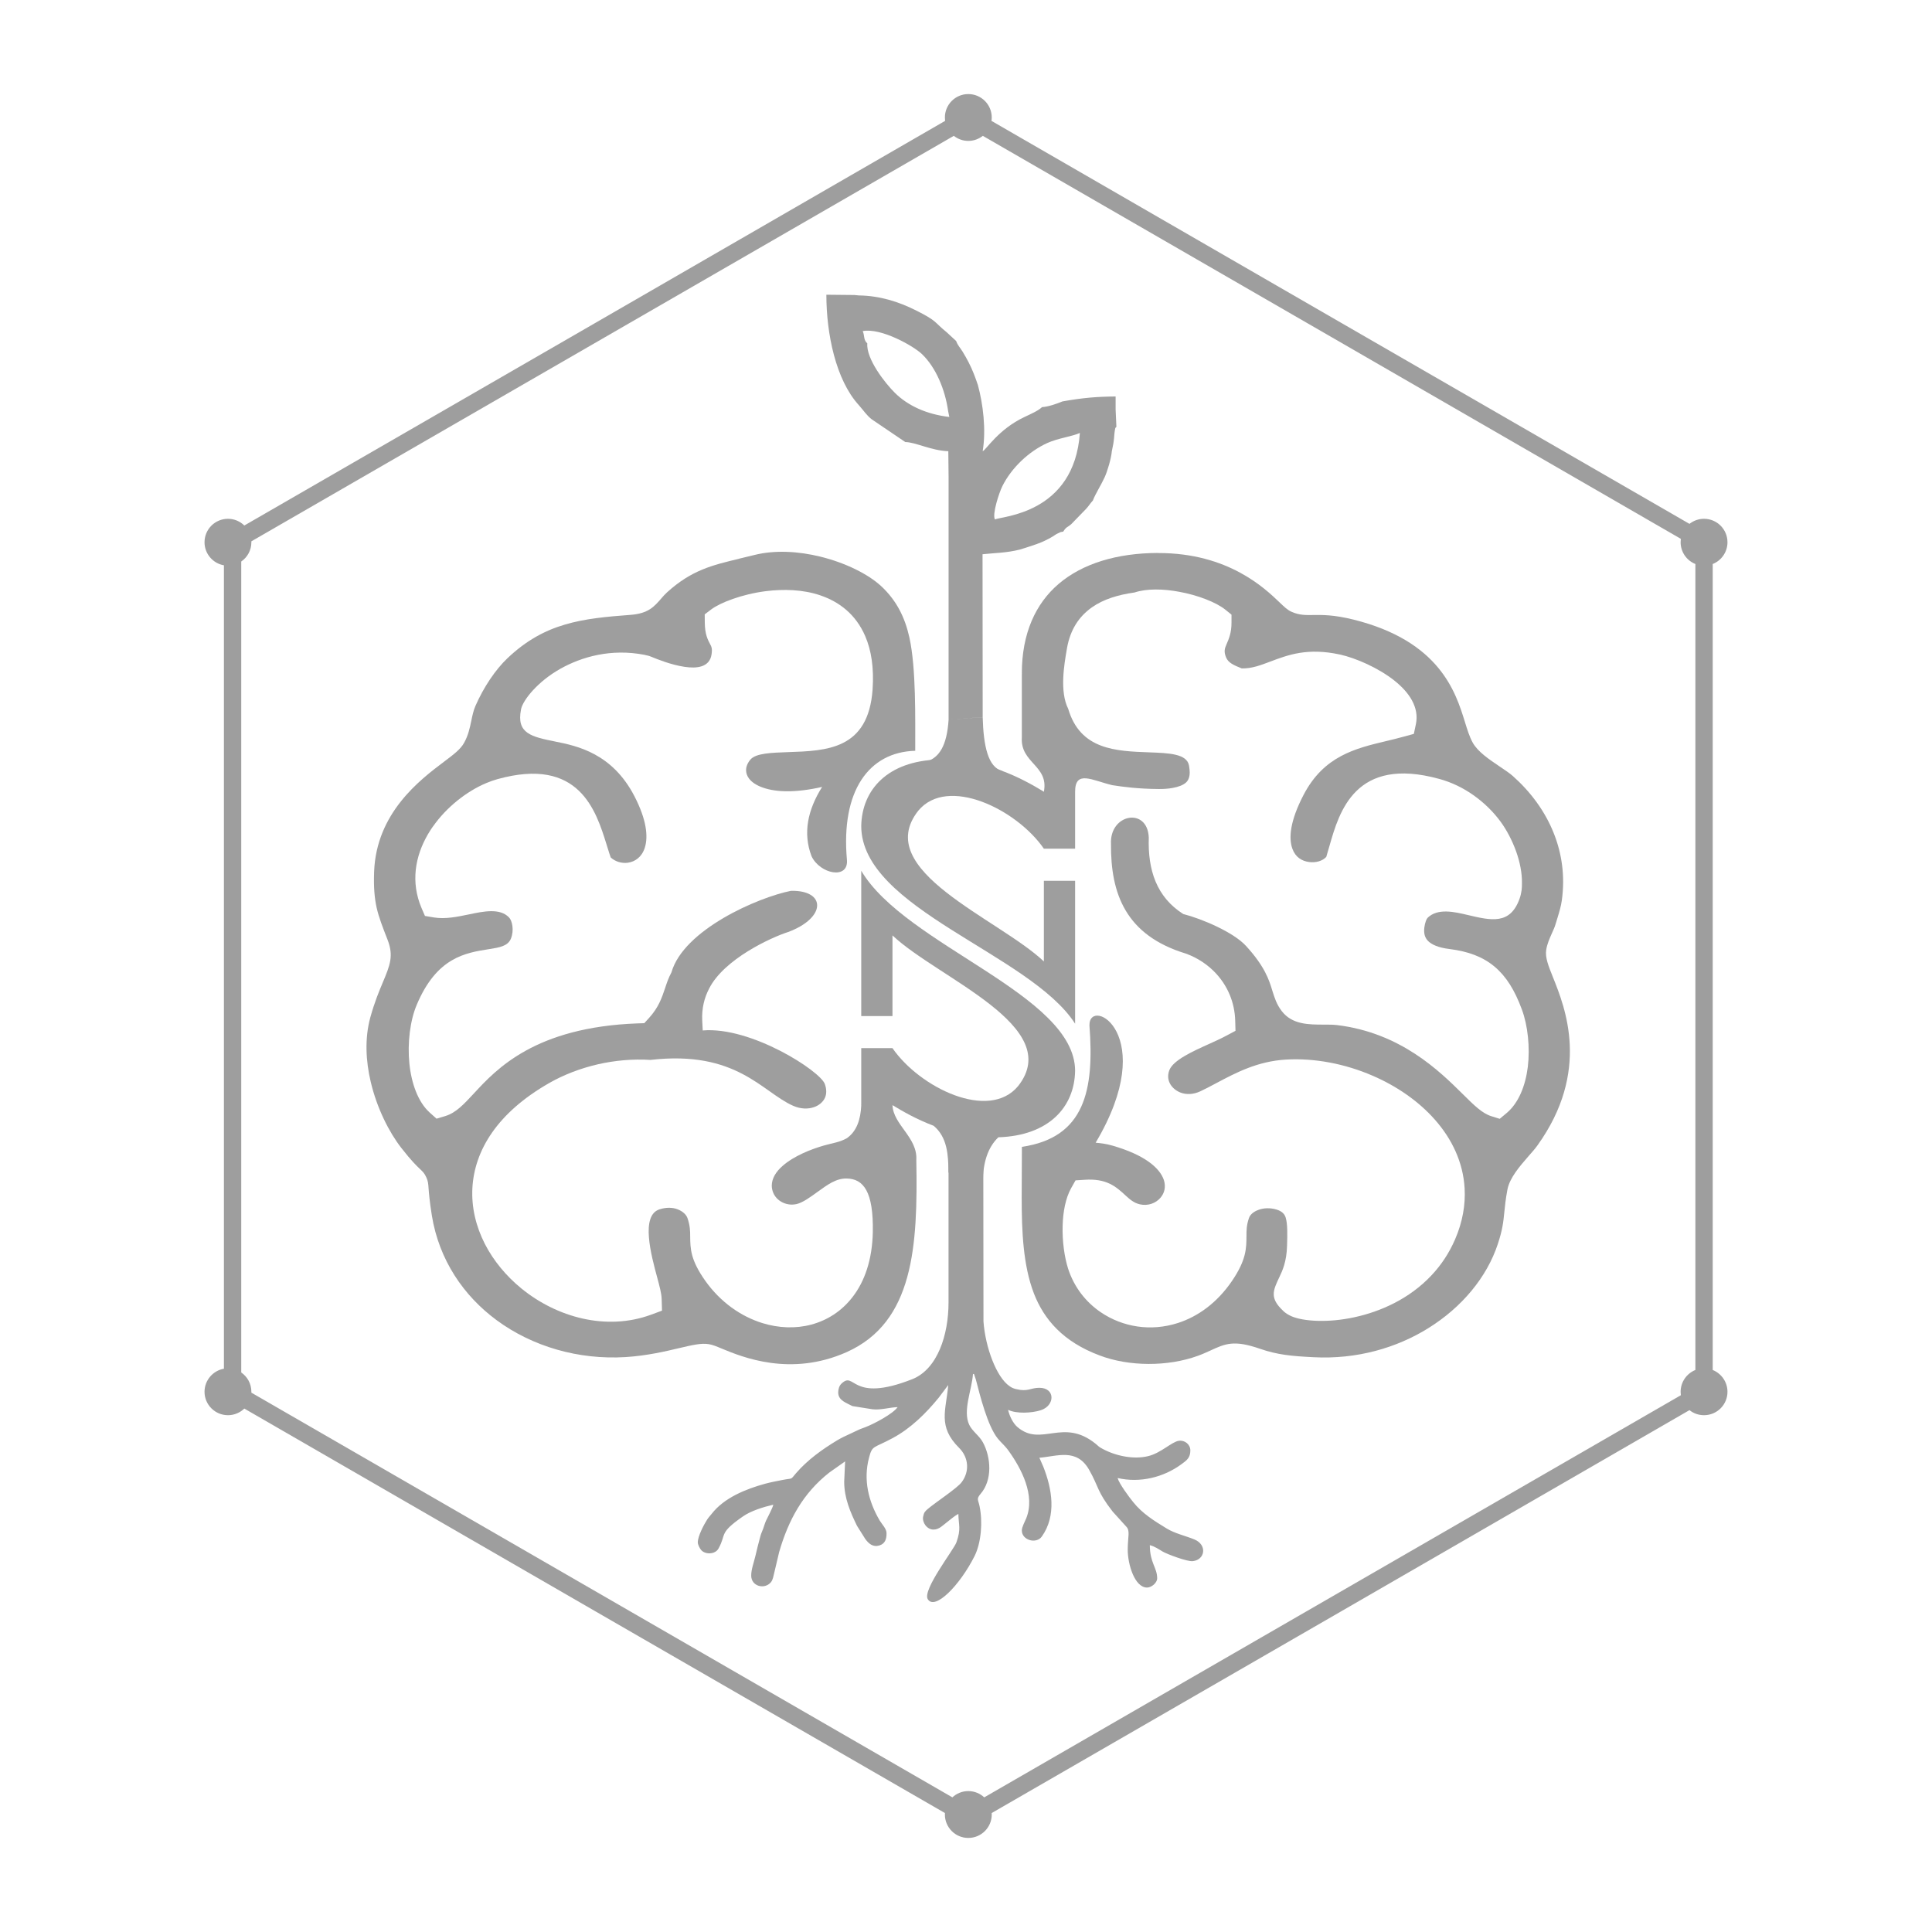 <?xml version="1.0" encoding="UTF-8"?> <svg xmlns="http://www.w3.org/2000/svg" xmlns:xlink="http://www.w3.org/1999/xlink" xmlns:xodm="http://www.corel.com/coreldraw/odm/2003" xml:space="preserve" width="2.709mm" height="2.709mm" version="1.1" style="shape-rendering:geometricPrecision; text-rendering:geometricPrecision; image-rendering:optimizeQuality; fill-rule:evenodd; clip-rule:evenodd" viewBox="0 0 270.92 270.92"> <defs> <style type="text/css"> .fil0 {fill:none} .fil1 {fill:#9E9E9E} .fil2 {fill:#9E9E9E;fill-rule:nonzero} </style> </defs> <g id="Слой_x0020_1">  <rect class="fil0" x="-0.01" y="0" width="270.93" height="270.93"></rect> <g id="_105554530129152"> <path class="fil1" d="M71.36 128.63c-1.28,-1.31 -3.54,-0.84 -5.63,-0.4 -1.69,0.35 -3.3,0.68 -4.9,0.42l-1.24 -0.21 -0.5 -1.16c-0.19,-0.45 -0.34,-0.89 -0.46,-1.32 -1.01,-3.62 0.04,-7.14 2.06,-10.04l0.01 0c1.91,-2.74 4.74,-4.95 7.46,-6.1 0.54,-0.23 1.07,-0.42 1.59,-0.56 11.46,-3.19 13.82,4.38 15.32,9.21 0.3,0.97 0.55,1.76 0.57,1.77 0.67,0.61 1.56,0.85 2.4,0.74 0.51,-0.07 1.01,-0.28 1.42,-0.62 0.41,-0.34 0.75,-0.83 0.96,-1.49 0.5,-1.58 0.23,-3.96 -1.45,-7.21 -3.13,-6.05 -8.06,-7.06 -11.09,-7.67 -3.35,-0.68 -5.49,-1.12 -4.82,-4.5l0.01 -0.06c0.27,-1.26 2.33,-3.87 5.51,-5.65 2.98,-1.67 7.1,-2.87 11.82,-1.95l0.02 0.01 0.3 0.07 0.03 0c0.23,0.05 0.42,0.12 0.71,0.24 0.74,0.3 2.64,1.08 4.54,1.36 1.71,0.26 3.51,0.07 3.78,-1.75 0.12,-0.81 -0.01,-1.06 -0.15,-1.33 -0.39,-0.73 -0.79,-1.49 -0.8,-3.14l-0.01 -1.14 0.91 -0.69c1.24,-0.94 4.28,-2.13 7.64,-2.56 2.48,-0.31 5.22,-0.25 7.67,0.59 2.67,0.91 4.97,2.67 6.29,5.72 0.84,1.95 1.24,4.41 1.03,7.48 -0.6,8.41 -6.42,8.6 -11.86,8.78 -2.29,0.08 -4.48,0.15 -5.25,1.02 -0.4,0.46 -0.62,0.97 -0.63,1.47 -0.01,0.42 0.13,0.85 0.43,1.24 0.38,0.49 1.02,0.93 1.94,1.25 1.83,0.64 4.54,0.75 8.29,-0.1 -2.03,3.24 -2.71,6.48 -1.48,9.72 1.18,2.5 5.22,3.32 4.96,0.49 -0.86,-9.66 3.07,-15.1 9.58,-15.28 -0.01,-4.51 0.14,-11.53 -0.82,-15.89 -0.63,-2.83 -1.8,-5.19 -3.96,-7.2 -1.85,-1.7 -4.99,-3.26 -8.51,-4.13 -3.09,-0.76 -6.4,-0.96 -9.29,-0.23l-2.11 0.51 0 0.01c-3.77,0.9 -6.69,1.6 -10.12,4.72 -0.3,0.27 -0.54,0.55 -0.76,0.8 -1.05,1.22 -1.87,2.16 -4.35,2.35 -3.32,0.25 -6.39,0.52 -9.23,1.37 -2.76,0.81 -5.4,2.21 -8.04,4.72 -0.82,0.78 -1.66,1.79 -2.44,2.95 -0.77,1.15 -1.47,2.42 -2.05,3.75 -0.27,0.62 -0.43,1.36 -0.57,2.06 -0.22,1.05 -0.43,2.04 -1,3.07 -0.49,0.92 -1.49,1.67 -2.85,2.69 -3.34,2.52 -9.47,7.14 -9.78,15.41 -0.08,2.14 0.05,3.66 0.35,5.03 0.31,1.37 0.84,2.73 1.52,4.47 0.91,2.3 0.35,3.63 -0.66,6.04 -0.5,1.19 -1.15,2.73 -1.76,4.95 -0.78,2.91 -0.62,6.04 0.07,8.96 0.88,3.75 2.6,7.11 4.3,9.29 1.42,1.82 2.16,2.52 2.55,2.89 0.46,0.44 0.7,0.66 0.95,1.23 0.25,0.54 0.27,0.88 0.32,1.6 0.05,0.62 0.13,1.71 0.46,3.78 1.01,6.18 4.42,11.22 9.11,14.67 5,3.67 11.44,5.56 18.07,5.15 2.99,-0.19 5.62,-0.81 7.55,-1.27 1.76,-0.41 3.05,-0.72 4.1,-0.54 0.53,0.08 1.07,0.31 1.84,0.63 2.83,1.17 9.63,3.99 17.5,0.48 9.4,-4.21 9.98,-14.85 9.76,-26.95 0.19,-3.16 -3.25,-4.93 -3.34,-7.68 -0.72,-0.96 -1.44,-1.93 -2.16,-2.9 -0.74,0.97 -1.48,1.94 -2.22,2.91 -0.09,2.02 -0.64,3.66 -2.02,4.63 -1.12,0.61 -1.81,0.62 -3.24,1.03 -1.79,0.52 -4.18,1.45 -5.78,2.86 -0.89,0.78 -1.51,1.72 -1.51,2.78 0,0.19 0.03,0.37 0.07,0.55 0.13,0.6 0.48,1.12 0.96,1.49 0.5,0.38 1.13,0.6 1.8,0.6l0.01 0c0.2,0 0.41,-0.03 0.62,-0.07 0.89,-0.2 1.99,-1.01 2.97,-1.72 1.39,-1.01 2.61,-1.9 4.07,-1.87 2.38,0.04 3.77,1.86 3.67,7.51 -0.08,3.9 -1.15,6.93 -2.84,9.11 -1.54,2 -3.56,3.27 -5.8,3.87 -2.18,0.58 -4.55,0.49 -6.83,-0.21 -3.01,-0.93 -5.89,-2.93 -8.02,-5.93 -2.08,-2.94 -2.1,-4.49 -2.12,-6.23 0,-0.73 -0.01,-1.5 -0.38,-2.57 -0.17,-0.49 -0.67,-0.95 -1.36,-1.22 -0.7,-0.28 -1.59,-0.32 -2.58,0 -2.65,0.88 -1.16,6.39 -0.3,9.57 0.33,1.24 0.6,2.22 0.62,2.99l0.05 1.64 -1.54 0.57c-6.27,2.3 -13.22,0.37 -18.18,-3.68 -2.12,-1.73 -3.9,-3.87 -5.12,-6.24 -1.24,-2.44 -1.9,-5.11 -1.75,-7.86 0.29,-5.19 3.41,-10.52 10.83,-14.74 1.92,-1.09 4.25,-2.02 6.83,-2.61 2.28,-0.51 4.76,-0.76 7.32,-0.6 12.09,-1.39 15.64,4.51 19.99,6.43 1.06,0.47 2.12,0.49 2.97,0.18 0.63,-0.22 1.22,-0.68 1.5,-1.3 0.23,-0.52 0.25,-1.18 -0.02,-1.93 -0.67,-1.85 -10.36,-8.09 -17.12,-7.51l-0.07 -1.35c-0.09,-1.75 0.3,-3.24 0.95,-4.49 2.09,-4.18 8.74,-7.21 11.08,-7.96 5.41,-2 5.34,-5.89 0.41,-5.78 -4.66,0.93 -15.06,5.46 -16.76,11.44 -0.42,0.78 -0.65,1.48 -0.87,2.15 -0.49,1.45 -0.93,2.77 -2.3,4.27l-0.64 0.7 -0.96 0.03c-14.34,0.53 -19.77,6.4 -22.93,9.82 -1.44,1.55 -2.51,2.71 -4,3.17l-1.24 0.37 -0.96 -0.86c-1.64,-1.48 -2.57,-4.11 -2.85,-6.9 -0.28,-2.84 0.09,-5.98 1.04,-8.22 2.8,-6.64 6.79,-7.27 10.17,-7.8 1.39,-0.22 2.59,-0.41 3.02,-1.44 0.24,-0.58 0.3,-1.22 0.22,-1.8 -0.07,-0.53 -0.25,-0.97 -0.49,-1.22z"></path> <path class="fil1" d="M174.13 93.73c1.41,0.03 2.65,-0.45 3.95,-0.94 2.55,-0.96 5.26,-1.99 9.8,-1.01 2.25,0.49 5.42,1.89 7.63,3.64 2.14,1.69 3.52,3.8 3.04,6.11l-0.29 1.38 -1.35 0.37c-1.09,0.3 -1.81,0.47 -2.53,0.64 -4.32,1.03 -8.74,2.09 -11.58,7.54 -1.87,3.58 -2.14,6.05 -1.56,7.59 0.21,0.57 0.54,1 0.93,1.29 0.41,0.3 0.9,0.48 1.41,0.54 0.93,0.12 1.86,-0.13 2.4,-0.72 0.01,0 0.21,-0.71 0.46,-1.58 1.36,-4.75 3.61,-12.6 15.4,-9.35 1.76,0.48 3.36,1.28 4.74,2.25 1.57,1.1 2.87,2.41 3.85,3.75 0.83,1.13 1.63,2.64 2.19,4.21 0.51,1.44 0.82,2.97 0.8,4.39 0,0.37 -0.01,0.68 -0.05,1.01 -0.06,0.41 -0.14,0.78 -0.29,1.2 -1.32,3.67 -3.99,3.04 -7.25,2.27 -1.91,-0.45 -4.21,-0.99 -5.64,0.39 -0.16,0.16 -0.37,0.68 -0.46,1.38 -0.04,0.36 -0.04,0.72 0.05,1.05 0.08,0.28 0.22,0.56 0.45,0.8 0.52,0.53 1.46,0.96 3.03,1.15 2.62,0.33 4.64,1.07 6.32,2.47 1.64,1.38 2.83,3.3 3.83,6.01 0.83,2.24 1.16,5.32 0.83,8.06 -0.33,2.61 -1.27,5.04 -2.98,6.47l-0.96 0.8 -1.18 -0.37c-1.27,-0.39 -2.43,-1.54 -4,-3.1 -3.25,-3.21 -8.69,-8.6 -17.66,-9.68 -0.54,-0.06 -1.14,-0.06 -1.74,-0.06 -2.23,0 -4.51,0 -5.97,-1.88 -0.74,-0.96 -1.01,-1.85 -1.35,-2.93 -0.43,-1.42 -1.02,-3.33 -3.68,-6.23 -1.77,-1.93 -6.18,-3.8 -8.8,-4.47 -3.74,-2.38 -4.98,-6.17 -4.83,-10.73 -0.18,-4.3 -5.51,-3.33 -5.3,0.91 -0.05,6.95 2.04,12.8 10.5,15.37 1.63,0.59 3.15,1.58 4.34,2.91 1.51,1.69 2.51,3.91 2.58,6.51l0.04 1.41 -1.24 0.66c-0.74,0.4 -1.56,0.77 -2.44,1.17 -2.31,1.04 -5.06,2.28 -5.6,3.7 -0.24,0.64 -0.2,1.25 0.04,1.76 0.13,0.29 0.34,0.56 0.59,0.79 0.27,0.25 0.59,0.44 0.94,0.58 0.8,0.3 1.78,0.29 2.78,-0.18 0.65,-0.3 1.43,-0.71 2.23,-1.14 2.77,-1.47 5.8,-3.08 9.81,-3.31 4,-0.23 8.28,0.6 12.11,2.26 3.39,1.46 6.47,3.58 8.76,6.19 2.39,2.71 3.94,5.97 4.15,9.6 0.13,2.29 -0.27,4.69 -1.34,7.17 -0.85,1.96 -1.98,3.63 -3.3,5.03 -3.09,3.3 -7.15,5.09 -10.79,5.88 -3.73,0.82 -7.2,0.58 -8.84,-0.13 -0.45,-0.2 -0.84,-0.44 -1.16,-0.74l0 -0.01c-1.94,-1.81 -1.45,-2.84 -0.53,-4.78 0.4,-0.84 1,-2.11 1.06,-4.37 0.05,-1.63 0.08,-3.03 -0.19,-3.93 -0.15,-0.51 -0.51,-0.89 -1.26,-1.13 -0.91,-0.28 -1.86,-0.24 -2.62,0.06 -0.63,0.24 -1.11,0.64 -1.27,1.12 -0.35,1.01 -0.35,1.76 -0.35,2.47 -0.01,1.76 -0.01,3.38 -2.02,6.34 -2.11,3.1 -4.8,5.01 -7.59,5.91 -1.9,0.61 -3.84,0.76 -5.68,0.49 -1.84,-0.27 -3.6,-0.95 -5.13,-1.99 -2.1,-1.42 -3.75,-3.52 -4.59,-6.11 -0.52,-1.63 -0.83,-3.88 -0.77,-6 0.05,-1.97 0.41,-3.9 1.2,-5.31l0.61 -1.08 1.24 -0.08c3.14,-0.22 4.43,0.96 5.8,2.22 0.55,0.5 1.12,1.02 1.98,1.22 1.16,0.26 2.23,-0.16 2.88,-0.91 0.28,-0.32 0.48,-0.7 0.57,-1.12 0.09,-0.43 0.07,-0.89 -0.08,-1.37 -0.56,-1.68 -2.65,-3.51 -7.17,-4.82 -0.97,-0.29 -1.77,-0.36 -2.4,-0.42 9.09,-15.3 -0.94,-20.63 -0.87,-16.45 0.69,9.08 -0.64,15.73 -9.47,17.03 -0.01,2.08 -0.02,5.02 -0.03,7.09 0,4.79 0.2,9.53 1.71,13.46 1.43,3.69 4.13,6.79 9.19,8.69 2.09,0.8 4.48,1.19 6.87,1.2 2.41,0.01 4.83,-0.37 6.94,-1.14 0.64,-0.23 1.2,-0.49 1.69,-0.71 2.16,-1 3.36,-1.55 7.06,-0.26 1.19,0.41 2.28,0.66 3.43,0.83 1.22,0.18 2.51,0.26 4.06,0.34l0.01 0c6.02,0.31 11.58,-1.29 16.05,-4.07 4.72,-2.93 8.22,-7.15 9.75,-11.79 0.67,-2.01 0.78,-3.12 0.91,-4.41 0.09,-0.91 0.19,-1.9 0.44,-3.23 0.31,-1.65 1.72,-3.27 3,-4.74 0.46,-0.52 0.9,-1.02 1.22,-1.47 7.45,-10.4 3.89,-19.28 2.17,-23.57 -0.65,-1.62 -1.11,-2.76 -0.95,-3.84 0.13,-0.82 0.45,-1.54 0.79,-2.31 0.2,-0.43 0.4,-0.88 0.51,-1.26l0.27 -0.88c0.26,-0.85 0.51,-1.68 0.62,-2.49 0.47,-3.38 0.01,-6.52 -1.09,-9.32 -1.24,-3.18 -3.31,-5.93 -5.79,-8.13 -0.44,-0.39 -1.15,-0.87 -1.87,-1.35l0 0c-1.51,-1.02 -3.06,-2.07 -3.76,-3.35 -0.44,-0.81 -0.74,-1.77 -1.09,-2.91 -1.28,-4.13 -3.51,-11.31 -15.63,-14.32 -2.75,-0.68 -4.35,-0.65 -5.48,-0.64l-0.01 0c-1.21,0.02 -2.07,0.04 -3.18,-0.45 -0.58,-0.26 -1.02,-0.69 -1.68,-1.32 -2.07,-1.98 -7.2,-6.92 -16.97,-6.92l-0.12 0 0 -0.01c-5.71,0.02 -10.53,1.48 -13.88,4.33 -3.26,2.78 -5.17,6.98 -5.17,12.55l0.01 0 0 0.09 -0.01 0 0 8.89c-0.23,3.63 3.81,3.93 3.09,7.62 0.66,1.34 1.33,2.69 1.99,4.04 0.8,-1.35 1.6,-2.7 2.39,-4.05 0.01,-3.07 2.34,-1.6 5.2,-0.91 1.53,0.24 3.64,0.52 6.51,0.54 0.68,0.01 1.34,-0.04 1.97,-0.15 0.81,-0.15 1.47,-0.39 1.88,-0.77 0.32,-0.3 0.51,-0.75 0.51,-1.41 0,-0.26 -0.03,-0.58 -0.1,-0.96 -0.29,-1.66 -2.84,-1.75 -5.55,-1.85 -4.71,-0.17 -9.7,-0.35 -11.39,-6.11 -1.22,-2.42 -0.56,-6.22 -0.2,-8.31l0.03 -0.18c0.46,-2.61 1.67,-4.44 3.49,-5.73 1.6,-1.13 3.63,-1.76 5.99,-2.09 1.72,-0.57 4.04,-0.51 6.24,-0.1 2.61,0.47 5.22,1.48 6.51,2.53l0.84 0.68 0 1.09c0.01,1.42 -0.36,2.29 -0.72,3.12 -0.21,0.49 -0.4,0.95 -0.03,1.81 0.31,0.74 1.07,1.07 2.19,1.52z"></path> <g> <path class="fil1" d="M139.52 72.84c-0.42,-0.69 0.58,-3.76 1.05,-4.69 1.28,-2.55 3.68,-4.84 6.3,-6.03 1.47,-0.67 3.55,-0.93 4.56,-1.41 -0.81,11.39 -11.02,11.67 -11.91,12.13zm-6.5 28.08c-0.24,3.75 -1.38,5.24 -2.89,5.8l2.89 1.33 0 1.02c0.68,-0.06 1.44,-0.1 2.11,-0.11l2.87 1.19c0.86,-0.68 1.71,-1.36 2.56,-2.04 -2.02,-0.49 -2.65,-3.54 -2.76,-7.54l-0.02 -22.85c1.73,-0.19 3.31,-0.17 5.25,-0.66 1.74,-0.56 3.04,-0.89 4.61,-1.84 0.33,-0.2 0.32,-0.24 0.65,-0.4 0.64,-0.31 0.29,-0.16 0.8,-0.27 0.46,-0.72 0.52,-0.53 1.11,-1.03l2.1 -2.16c0.36,-0.38 0.58,-0.78 0.95,-1.17 0.32,-0.88 1.15,-2.16 1.65,-3.26 0.39,-0.85 0.92,-2.62 1.01,-3.66 0.16,-0.72 0.25,-1.21 0.31,-1.84 0.03,-0.3 0.05,-0.73 0.1,-1.01 0.11,-0.52 0.01,-0.31 0.23,-0.57l-0.11 -2.44 0 -1.81c-2.61,0.02 -4.51,0.17 -7.45,0.69 -0.86,0.35 -1.99,0.75 -2.87,0.8 -0.53,0.52 -1.63,0.99 -2.45,1.38 -3.71,1.75 -5.37,4.61 -5.87,4.8 0.5,-3.03 0.05,-6.62 -0.67,-9.27 -0.37,-1.09 -0.75,-2.13 -1.31,-3.21 -0.35,-0.65 -0.47,-0.88 -0.85,-1.5 -0.39,-0.62 -0.67,-0.86 -0.89,-1.47l-1.33 -1.23c-1.82,-1.46 -1.23,-1.53 -4.36,-3.09 -2.36,-1.18 -5.01,-2.03 -7.94,-2.07l-0.64 -0.06 -3.93 -0.04c0,5.47 1.32,11.93 4.54,15.47 0.74,0.83 1.07,1.41 1.82,2l4.71 3.19c1.39,0 3.7,1.22 6.03,1.28l0.04 3.72 0 3.2 0 3.19 0 3.19 0 3.2 0 21.15 0 0zm4.78 -0.35l0 -0.01 -4.78 0.36 4.78 -0.35zm-4.79 82.09c0,4.5 -1.53,9.34 -5.11,10.75 -8.68,3.41 -7.96,-1.27 -9.92,0.63 -0.3,0.29 -0.44,0.78 -0.44,1.23 0,1.14 1.2,1.46 1.98,1.9l2.83 0.45c1.11,0.14 2.45,-0.28 3.52,-0.3 -0.62,0.91 -3.23,2.31 -4.45,2.78 -0.47,0.19 -0.69,0.24 -1.11,0.44 -0.67,0.34 -1.31,0.6 -2.02,0.95 -0.38,0.19 -0.58,0.3 -0.92,0.5 -2.1,1.27 -4.12,2.72 -5.74,4.59 -0.86,1.01 -0.38,0.65 -1.89,0.95 -0.81,0.16 -1.63,0.31 -2.44,0.53 -2.71,0.74 -5.76,1.97 -7.51,4.23 -0.24,0.31 -0.4,0.45 -0.63,0.8 -0.47,0.73 -1.31,2.33 -1.31,3.2 0,0.31 0.29,0.87 0.48,1.08 0.58,0.65 1.97,0.62 2.43,-0.23 1.15,-2.09 -0.01,-2.1 3.4,-4.48 1.12,-0.79 2.89,-1.34 4.28,-1.66 -0.13,0.55 -0.77,1.69 -1.01,2.22 -0.19,0.42 -0.26,0.73 -0.41,1.14 -0.17,0.46 -0.3,0.67 -0.44,1.23 -0.24,0.95 -0.44,1.64 -0.65,2.59 -0.2,0.89 -0.59,1.86 -0.59,2.76 0,1.51 1.86,1.99 2.75,0.95 0.32,-0.38 0.34,-0.83 0.48,-1.33l0.69 -2.92c1.29,-4.46 3.33,-8.25 7.05,-11.16l2.2 -1.55 -0.13 2.84c0,2.31 0.87,4.3 1.8,6.2l1.15 1.83c0.49,0.67 1.08,1.19 1.98,0.92 0.84,-0.26 1.01,-0.94 1.01,-1.72 0,-0.62 -0.64,-1.25 -0.95,-1.76 -1.59,-2.69 -2.33,-5.72 -1.51,-8.82 0.47,-1.79 0.58,-1.28 3.32,-2.76 2.54,-1.37 4.65,-3.45 6.46,-5.67l1.33 -1.77c-0.3,3.54 -1.52,5.79 1.52,8.81 1.34,1.33 1.51,3.29 0.36,4.82 -0.62,0.84 -3.67,2.83 -4.76,3.76 -0.38,0.33 -0.52,0.47 -0.64,1.06 -0.16,0.82 0.53,1.82 1.45,1.82 0.81,0 1.32,-0.61 1.85,-1 0.55,-0.41 1.04,-0.88 1.64,-1.2 0.03,1.61 0.41,2.06 -0.27,3.99 -0.38,1.05 -4.76,6.63 -4.03,7.95 0.97,1.68 4.5,-1.89 6.58,-6.04 0.92,-1.85 1.15,-4.75 0.7,-6.94 -0.2,-0.99 -0.49,-1.03 0.14,-1.77 1.67,-1.93 1.47,-5.1 0.32,-7.22 -0.51,-0.95 -1.47,-1.53 -1.92,-2.47 -0.93,-1.98 0.38,-4.9 0.53,-7.12l0.14 0 0.26 0.77c0.58,2.23 1.64,6.52 3.08,8.29 0.52,0.64 0.96,0.94 1.51,1.71 1.8,2.5 3.77,6.25 2.48,9.46 -0.21,0.52 -0.62,1.23 -0.62,1.72 0,1.37 2.03,1.93 2.8,0.85 2.1,-2.95 1.43,-6.71 0.21,-9.8l-0.55 -1.25c2.52,-0.21 5.22,-1.38 6.97,1.68 1.39,2.44 1.08,3.01 3.3,5.86l1.9 2.1c0.6,0.59 0.22,1.42 0.22,3.27 0,2 0.96,5.29 2.71,5.29 0.64,0 1.42,-0.68 1.42,-1.29 0,-1.52 -1.03,-2.15 -1.03,-4.65 0.69,0.16 1.26,0.58 1.81,0.9 0.68,0.39 3.45,1.42 4.2,1.34 1.74,-0.18 2.08,-2.29 0.23,-3.05 -1.25,-0.51 -2.74,-0.83 -3.89,-1.54 -1.73,-1.06 -3.39,-2.07 -4.69,-3.7 -0.54,-0.66 -1.96,-2.56 -2.18,-3.37 3.14,0.73 6.45,-0.1 8.93,-1.92 0.77,-0.56 1.27,-0.91 1.27,-1.95 0,-0.86 -0.81,-1.47 -1.61,-1.35 -1,0.14 -2.51,1.72 -4.3,2.15 -2.08,0.51 -4.59,-0.04 -6.4,-1.02 -0.62,-0.33 -0.5,-0.33 -0.97,-0.71 -4.59,-3.71 -7.61,0.51 -10.96,-2.34 -0.61,-0.52 -1.11,-1.51 -1.32,-2.42 1.2,0.58 3.33,0.45 4.57,0.06 2.03,-0.64 2.08,-3.15 -0.18,-3.15 -1.29,0 -1.59,0.6 -3.28,0.18 -0.45,-0.12 -0.57,-0.19 -0.89,-0.4 -1.85,-1.24 -3.41,-5.46 -3.67,-9.09l-0.03 -28.13c-0.7,0.05 -1.29,0.08 -2.11,0.08 -0.82,0 -1.85,-0.05 -2.76,-0.13l0 25.54zm-0.06 -125.04l0.17 0.85c-3.17,-0.37 -5.78,-1.56 -7.61,-3.36 -1.39,-1.37 -4.06,-4.76 -3.89,-6.96 -0.57,-0.51 -0.35,-1.05 -0.64,-1.72 2.56,-0.49 7.09,2.07 8.3,3.22 1.99,1.9 3.26,5.05 3.67,7.97z"></path> </g> <path class="fil2" d="M139.03 16.95c32.63,18.84 65.25,37.69 97.88,56.51 0.56,-0.44 1.27,-0.71 2.04,-0.71 1.82,0 3.29,1.47 3.29,3.29 0,1.38 -0.86,2.57 -2.07,3.05l0 113.02c1.21,0.49 2.07,1.67 2.07,3.06 0,1.81 -1.47,3.28 -3.29,3.28 -0.77,0 -1.48,-0.26 -2.04,-0.71 -32.61,18.84 -65.22,37.68 -97.85,56.5 0.01,0.07 0.01,0.14 0.01,0.21 0,1.81 -1.47,3.28 -3.29,3.28 -1.81,0 -3.28,-1.47 -3.28,-3.28 0,-0.07 0,-0.14 0.01,-0.21 -32.76,-18.89 -65.5,-37.81 -98.25,-56.72 -0.59,0.57 -1.4,0.93 -2.29,0.93 -1.82,0 -3.29,-1.47 -3.29,-3.28 0,-1.62 1.18,-2.97 2.72,-3.24l0 -112.66c-1.54,-0.26 -2.72,-1.61 -2.72,-3.23 0,-1.82 1.47,-3.29 3.29,-3.29 0.89,0 1.7,0.36 2.29,0.94 32.77,-18.9 65.52,-37.82 98.27,-56.74 -0.02,-0.15 -0.03,-0.31 -0.03,-0.48 0,-1.81 1.47,-3.28 3.28,-3.28 1.82,0 3.29,1.47 3.29,3.28 0,0.17 -0.01,0.32 -0.04,0.48zm-103.78 58.96l0 0.13c0,1.12 -0.56,2.11 -1.42,2.7l0 113.72c0.86,0.59 1.42,1.58 1.42,2.71l0 0.12 98.3 56.75c0.58,-0.54 1.37,-0.88 2.23,-0.88 0.87,0 1.65,0.34 2.24,0.88l97.68 -56.39c-0.02,-0.16 -0.03,-0.32 -0.03,-0.48 0,-1.39 0.86,-2.57 2.07,-3.06l0 -113.02c-1.21,-0.48 -2.07,-1.67 -2.07,-3.05 0,-0.17 0.01,-0.33 0.03,-0.48l-48.94 -28.26 -48.94 -28.25c-0.56,0.44 -1.27,0.71 -2.04,0.71 -0.77,0 -1.47,-0.27 -2.03,-0.71l-98.5 56.86z"></path> <path class="fil1" d="M125.15 142.48l-0.52 0 -0.49 0 -1.59 0 -1.78 0 0 -13.15 0 -7.23c6.18,10.49 29.99,17.35 29.99,28.07 -0.09,5.09 -3.7,9.08 -10.76,9.31 -1.49,1.42 -2.15,3.56 -2.18,6.23 -1.61,-0.43 -3.21,-0.86 -4.81,-1.29 -0.04,-2.47 -0.15,-4.92 -2.08,-6.55l0 0c-2.37,-0.9 -4.31,-2 -5.78,-2.9l-4.38 0.01 0 -8 1.6 0 1.77 0 0.49 0 0.52 0c3.83,5.55 13.51,10.26 17.61,5.33 6.64,-8.39 -11.24,-15.12 -17.61,-21.14l0 11.31zm25.13 -18.97l-0.5 0 -1.03 0 -2.37 0 0 11.31c-6.37,-6.02 -24.24,-12.75 -17.61,-21.14 4.1,-4.93 13.78,-0.22 17.61,5.33l2 0 1.4 0 0.5 0 0.48 0 0 -8 -2.38 0 0 0 -2 0.01c-3.06,-1.86 -8.12,-4.62 -14.85,-4.51 -7.06,0.23 -10.66,4.22 -10.76,9.31 0,11.63 23.68,17.91 29.99,27.73l0 -6.08 0 -0.81 0 -13.15 -0.48 0z"></path> </g> </g> </svg> 